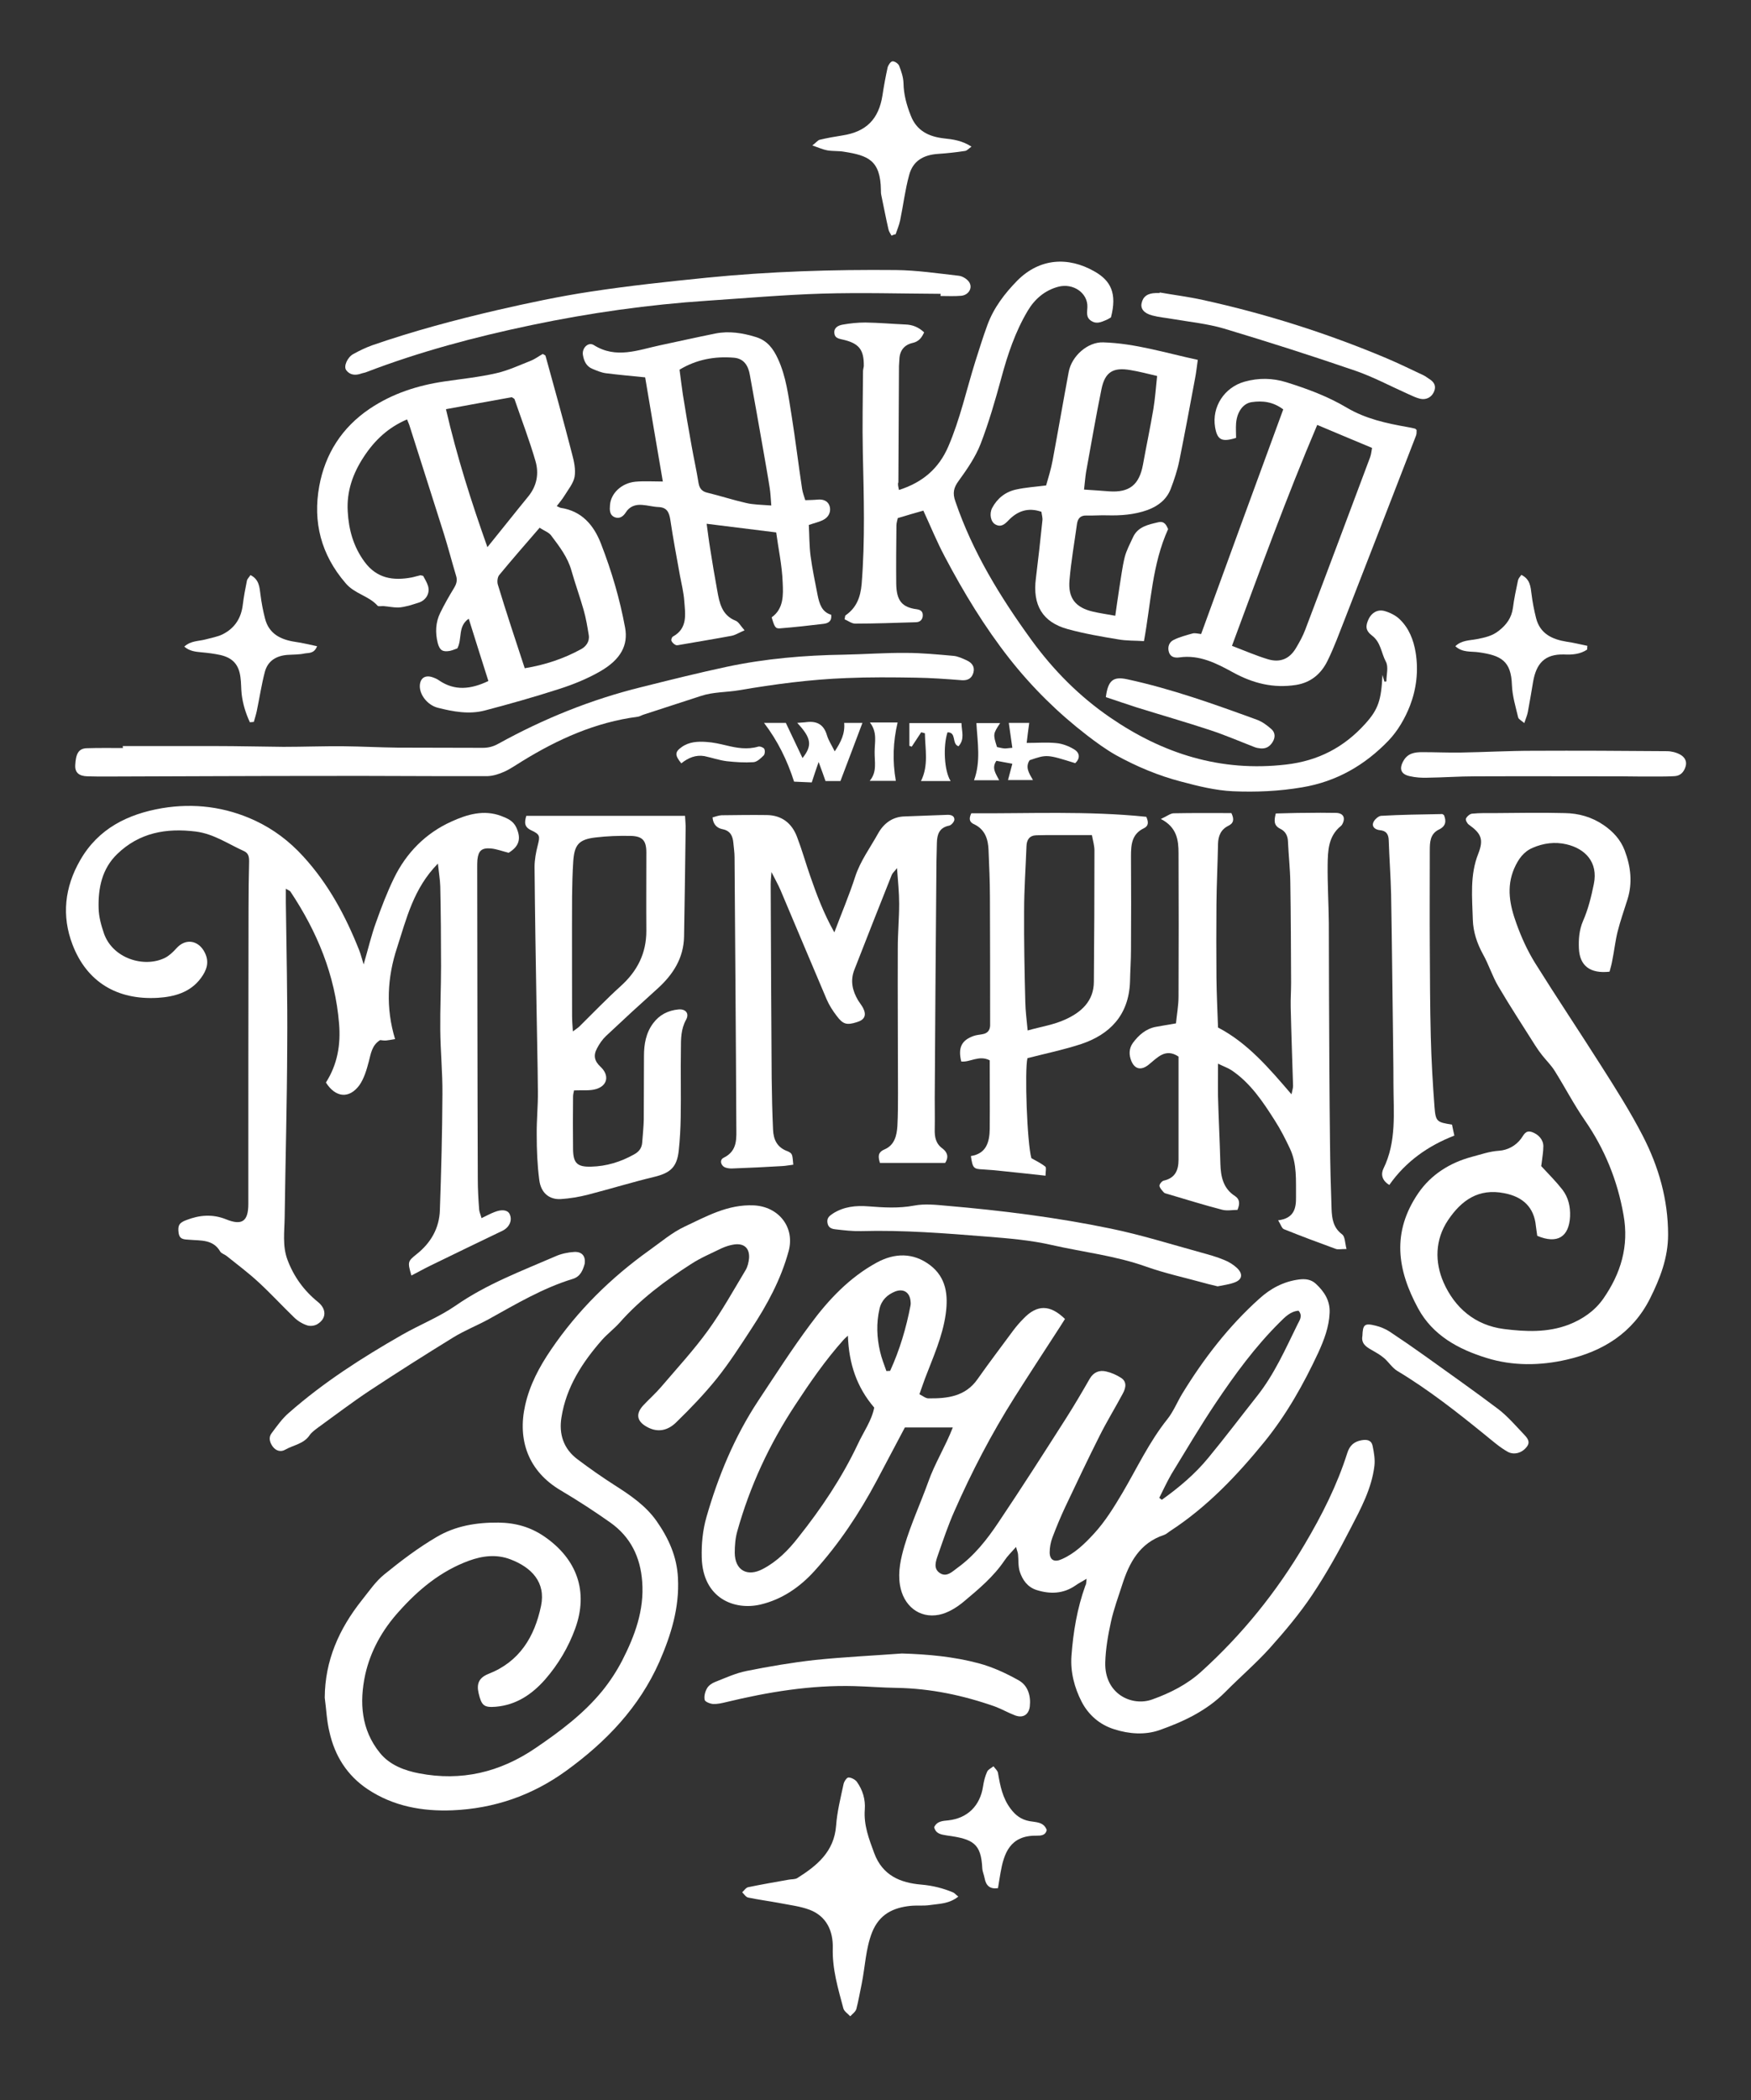 <?xml version="1.0" encoding="utf-8"?>
<!-- Generator: Adobe Illustrator 25.1.0, SVG Export Plug-In . SVG Version: 6.00 Build 0)  -->
<svg version="1.1" id="Layer_1" xmlns="http://www.w3.org/2000/svg" xmlns:xlink="http://www.w3.org/1999/xlink" x="0px" y="0px"
	 width="891.3px" height="1068.5px" viewBox="0 0 891.3 1068.5" style="enable-background:new 0 0 891.3 1068.5;"
	 xml:space="preserve">
<rect x="0" y="0" width="891.3" height="1068.5" fill="#333333" stroke="none"/>
<style type="text/css">
	.st0{fill:#FFFFFF;}
</style>
<g>
	<g>
		<path class="st0" d="M553.1,803.3c-2.5,1.5-4.1,2.3-5.5,3.3c-6.3,4.4-13,4.6-20,2.4c-4.6-1.5-7.1-5.1-8.5-9.3
			c-0.9-2.8-0.6-5.9-0.9-8.9c-0.1-1-0.6-2-1-3.7c-2.2,2.5-4.3,4.5-5.9,6.9c-5.6,8.3-13.2,14.6-20.7,20.9c-3.6,3-8.1,5.8-12.6,6.7
			c-10.2,2-18.2-4.7-19.9-15.1c-1.1-6.9,0.4-13.5,2.3-20c3.3-11.1,8.2-21.7,12.1-32.5c3.3-9.4,8.6-17.7,12.5-27.7
			c-8.7,0-16.5,0-24.4,0c-4.6,8.7-9.5,18-14.4,27.2c-8.8,16.5-19.1,32-31.6,45.8c-7.4,8.2-16.5,14.5-27.5,17.1
			c-13.3,3.1-29.3-3.1-29.9-23.8c-0.2-6.9,0.5-14.1,2.4-20.7c6-20.9,14.3-40.9,26.3-59.1c8.7-13.1,17.2-26.4,26.6-39
			c9.2-12.5,20-23.9,33.8-31.4c9-4.9,18.5-5.2,27.1,1.3c8.3,6.3,9.3,15.3,8,24.8c-1.6,11.6-6.5,22.2-10.6,33
			c-0.9,2.4-1.7,4.9-2.8,7.9c1.7,0.8,3.1,2.1,4.6,2.1c9.6,0.1,18.8-0.9,25-9.8c5.9-8.4,12.1-16.5,18.2-24.8c1.6-2.1,3.3-4.1,5.2-6
			c6.9-7.2,13.5-7.2,21.1,0.2c-0.8,1.3-1.7,2.7-2.6,4.1c-7.7,11.9-15.5,23.8-23.1,35.8c-11.7,18.5-21.8,37.9-30.6,57.9
			c-3.2,7.2-5.7,14.7-8.3,22.1c-1.1,3.2-2.7,7.2,1.1,9.5c3.4,2.1,6.3-1,8.8-2.8c8.6-6.2,15.1-14.5,20.9-23.2
			c11.7-17.4,23-35.1,34.3-52.8c4.2-6.6,8.2-13.4,12.1-20.2c1.9-3.3,4.9-4.5,8.3-3.7c2.7,0.6,5.4,1.8,7.7,3.3
			c2.6,1.7,2.8,4.5,0.7,8.2c-3.8,7.1-8.1,14.1-11.7,21.3c-6,11.9-11.7,24-17.4,36c-2.4,5.1-4.6,10.4-6.6,15.7
			c-0.9,2.4-1.4,5.1-1.4,7.7c0.1,3.9,2.5,5,6.2,3.3c6.6-2.9,11.6-7.8,16.3-12.9c5.8-6.3,10.2-13.5,14.6-20.9
			c7.4-12.6,13.6-25.9,22.8-37.4c3.1-3.9,5-8.7,7.6-13c10.9-17.8,23.6-34.3,39.2-48.3c5.7-5.2,12.4-8.8,20.3-9.8
			c3.3-0.4,6.1,0,8.5,2.2c4.3,4,7.3,8.6,7,14.8c-0.3,7.2-2.8,13.7-5.7,20.1c-7.5,16.1-16.2,31.6-27.4,45.4
			c-14,17.2-29.2,33.2-47.9,45.4c-1.1,0.7-2.1,1.7-3.3,2.1c-12.4,4.1-17.7,14.1-21.3,25.4c-2,6.2-4.3,12.4-5.7,18.8
			c-1.5,6.8-2.7,13.8-2.9,20.7c-0.4,16.1,13.6,22.5,23.9,18.8c9.2-3.3,17.7-7.6,24.9-14.1c20.9-18.9,38.5-40.7,52.8-65
			c8.7-14.7,16.4-29.9,21.6-46.3c1.2-3.8,3.4-5.8,7.3-6.5c2.8-0.5,5,0,5.6,2.9c0.7,3.4,1.3,6.9,0.9,10.2
			c-1.4,11.5-6.9,21.7-12.1,31.7c-6,11.7-12.4,23.2-19.7,34.1c-6.3,9.4-13.7,18.2-21.3,26.7c-7.1,7.9-15.3,14.9-22.8,22.5
			c-9.5,9.6-21.5,15.2-33.8,19.5c-7.1,2.4-15.1,1.9-22.6-0.5c-7.5-2.3-13.2-7.3-16.7-14c-3.7-7.2-5.8-15.2-5.2-23.4
			c0.9-12.2,2.9-24.2,7.1-35.8C552.9,806.2,552.9,805.4,553.1,803.3z M431.6,679.6c-1.4,1.3-1.9,1.7-2.3,2.2
			c-9.2,10.3-17,21.6-24.6,33.2c-13.1,19.9-23,41.2-29.4,64.1c-1,3.5-1.3,7.3-1.3,11c0.1,8.9,6.4,12.4,14.3,8.2
			c7.3-3.8,13.1-9.7,18-16c11.7-14.7,22.2-30.3,30.3-47.4c2.9-6.3,7.1-12,8.4-18.7C436.1,705.8,432.1,693.9,431.6,679.6z
			 M590.1,762.1c0.4,0.3,0.8,0.7,1.3,1c8.7-6.2,16.9-13.1,23.7-21.4c8.5-10.3,16.5-20.9,24.8-31.4c8.8-11.1,14.4-23.9,20.6-36.5
			c0.9-1.9,2.8-4.2,0.5-6.9c-4.1,0.3-6.9,3.2-9.6,5.9c-12.5,12.4-22.8,26.5-32.6,41.1c-7.9,11.8-15.1,24-22.5,36.1
			C594,754,592.1,758.1,590.1,762.1z M451.2,697.6c0.6,0,1.2-0.1,1.9-0.1c4.9-10.7,8.2-21.9,10.4-33.4c0.1-0.6,0.1-1.3,0-2
			c-0.4-4.5-3.5-6.6-7.8-5c-4,1.6-7,4.4-8,8.8c-1.7,7.3-1.4,14.7,0.3,21.9C448.8,691.3,450.1,694.4,451.2,697.6z"/>
	</g>
	<g>
		<path class="st0" d="M165.9,550.8c5.8-9.1,7.6-19.1,6.7-29.9c-2-24.8-11.2-46.9-24.8-67.3c-0.3-0.4-1-0.6-2.3-1.4
			c0,2.7,0,4.8,0,6.9c0.3,24.3,0.9,48.6,0.7,72.9c-0.1,29.1-0.9,58.3-1.3,87.4c-0.1,7.2-1.2,14.5,1.4,21.5
			c3.2,8.6,8.4,15.8,15.6,21.6c4.4,3.6,4.3,8.4-0.3,11.2c-1.4,0.9-3.8,1.2-5.4,0.6c-2.4-0.8-4.8-2.3-6.6-4.1
			c-6.1-5.9-11.9-12.2-18.1-17.9c-5.1-4.7-10.7-8.9-16.2-13.3c-1-0.8-2.6-1.2-3.2-2.2c-3.6-6.3-10-5.5-15.6-6
			c-3-0.2-5.1-0.1-5.6-3.6c-0.5-3.7,0.4-5.1,3.9-6.4c6.7-2.6,13.3-3.2,20.3-0.4c8.1,3.3,11.3,1,11.3-7.8c0-50,0-99.9,0.1-149.9
			c0-8.1,0.1-16.2,0.3-24.3c0-2.3-0.2-4.3-2.7-5.4c-8-3.6-15.2-8.7-24.4-9.9c-15.2-1.9-28.8,0.6-40,11.4c-7.8,7.5-9.8,17.4-9.5,27.7
			c0.1,4.3,1.3,8.6,2.7,12.7c4.4,12.7,20.3,17.7,31,12.5c2.2-1.1,4.2-3,5.9-4.9c4.7-5.3,11.4-4.1,14.5,2.3c2.4,4.9,0.8,9-2,12.8
			c-5.4,7.4-13.7,9.6-22,10.1c-20.6,1.2-36.1-8-43.4-27.1c-5.6-14.6-4-29.2,3.9-42.9c9.2-16.1,24.2-23.5,41.7-26.5
			c16.3-2.7,32.2-0.7,47.3,6.3c9.4,4.4,17.5,10.5,24.6,18.3c12.8,14,21.5,30.2,28.4,47.6c0.8,2,1.3,4.1,2.3,7.3
			c2.3-7.9,3.9-14.8,6.3-21.4c2.7-7.6,5.6-15.2,9.1-22.4c6.3-13,16.2-23,29.3-28.9c7.9-3.6,16.5-6.2,25.4-2.8c3.1,1.2,6,2.4,7.6,5.8
			c2.6,5.7,1.5,9.6-3.9,12.9c-3.2-0.8-6-1.9-9-2.2c-4.8-0.4-6.4,1.2-6.9,5.8c-0.1,1.3-0.1,2.6-0.1,3.9c0.1,52.8,0.1,105.6,0.3,158.4
			c0,5.3,0.3,10.5,0.7,15.7c0.1,1.2,0.7,2.4,1.2,4.3c2.5-1.2,4.5-2.3,6.6-3.1c3.7-1.5,6.7-1.1,7.7,1c1.5,3.1,0,6.7-3.6,8.5
			c-12.2,5.9-24.4,11.7-36.6,17.7c-3.3,1.6-6.5,3.4-9.8,5.1c-2-7-1.9-7.2,2.7-10.9c7.2-5.7,11.5-13.2,11.8-22.3
			c0.7-19.7,1.2-39.4,1.3-59.1c0.1-10.9-1-21.8-1.1-32.8c-0.1-10.7,0.4-21.4,0.4-32.2c0-13.6-0.1-27.2-0.4-40.7
			c-0.1-3.4-0.7-6.8-1.2-11.6c-12.5,12.7-16,28.1-20.8,42.8c-5,15.2-5.8,30.7-1,46.5c-2,0.3-3.3,0.6-4.5,0.7
			c-1.1,0.1-2.2-0.1-3.1-0.2c-4.2,2.6-4.7,6.8-5.8,11c-1.1,4.2-2.4,8.6-4.8,12C177.7,559.2,170.8,558.5,165.9,550.8z"/>
	</g>
	<g>
		<path class="st0" d="M165.3,863.8c0.1-18.9,7.3-35,18.8-49.5c3.7-4.6,7.1-9.7,11.6-13.3c8.5-6.9,17.2-13.5,26.6-19
			c9.5-5.6,20.1-7.4,31.4-7.3c8.8,0.1,16.4,2.3,23.4,7.1c16.7,11.5,22.5,28.1,15.7,46.8c-3.4,9.4-8.6,18.2-15.3,25.9
			c-6.7,7.6-14.7,13-25.1,13.9c-6.1,0.5-7.3-0.6-8.8-7c-1.1-4.8,0.3-7.8,5-9.7c15.9-6.2,23.5-18.9,26.8-34.6
			c2.5-12-4.8-19.6-15.6-23.7c-7.1-2.7-14.2-1.8-21.1,0.7c-14.4,5.3-25.7,14.7-35.7,25.9c-8.4,9.3-14.4,20-17.1,32.1
			c-3,14-2.1,28,7.5,39.8c5,6.2,12.6,9,20,10.4c21.4,4.1,41-0.5,59.1-12.8c12.5-8.5,24.6-17.5,34.2-29.3c3.8-4.7,7.2-9.9,10-15.3
			c6.4-12.5,11.3-25.6,10.2-40.1c-0.9-12.5-5.9-22.8-16.2-30.1c-8.2-5.8-16.7-11.3-25.3-16.4c-16.6-9.8-22-25.7-18.1-43.2
			c2.3-10.4,7.2-19.6,13.2-28.4c13.6-20,30.5-36.6,50.1-50.6c5.9-4.2,11.5-9,17.9-12c11.1-5.2,22-11.4,35.2-10.8
			c12.7,0.6,21.1,11.2,17.7,23.4c-3.9,14.3-10.9,27.2-19,39.5c-5.6,8.6-11.2,17.3-17.6,25.3c-6.3,7.8-13.3,15.1-20.5,22.1
			c-4.1,4.1-9.3,5.6-15,2.4c-5.1-2.8-5.9-6.6-1.8-11c3-3.2,6.3-6.1,9.1-9.4c8.1-9.5,16.6-18.7,23.9-28.8c7-9.7,12.8-20.2,19-30.5
			c1.1-1.8,1.6-4.1,1.8-6.2c0.3-5.1-2.6-7.6-7.6-6.9c-2.1,0.3-4.3,1-6.3,1.9c-5.3,2.6-10.8,4.9-15.7,8.1
			c-13.2,8.5-25.8,17.9-36.3,29.8c-2.8,3.1-6.1,5.6-8.9,8.7c-10.1,11.5-18.3,24.1-20.7,39.5c-1.4,8.5,1.1,16.1,8.3,21.4
			c6.1,4.6,12.4,9,18.8,13.1c8,5.1,15.8,10.4,21.3,18.2c6.1,8.7,10.4,18.1,10.9,29c0.8,15.1-3.5,28.9-9.4,42.5
			c-10.3,23.3-27.1,40.8-47.5,55.6c-17.4,12.6-36.7,19.2-57.9,20.1c-15.2,0.6-30-2-43.1-10.7c-10.5-7-16.8-17-19.5-29.2
			C166.3,875.6,166.1,869.6,165.3,863.8z"/>
	</g>
	<g>
		<path class="st0" d="M819.3,494.4c-9.9,1.1-15.2-3-15.6-11.8c-0.2-4.7,0.1-9.3,2.1-14c2.6-5.9,4.2-12.4,5.5-18.8
			c2.3-11.2-4.5-18-13.9-20.2c-5.9-1.4-11.8-0.6-17.3,1.8c-4.6,2-7.2,5.7-9.3,10.4c-4.2,9.7-2.2,19,1.1,28.1
			c2.5,7,5.6,13.8,9.5,20.1c11,17.6,22.6,34.9,33.7,52.4c7.4,11.6,14.8,23.3,21.1,35.5c8.1,15.7,12.9,32.4,12.9,50.3
			c0,11.8-4.1,22.3-9.2,32.5c-8.8,17.5-24,26.9-42.4,31.1c-13.5,3.1-27.5,3.3-40.9-0.9c-14.3-4.4-27.3-11.5-34.7-25.1
			c-10.7-19.7-13.6-38.8,0.1-58.8c6.5-9.4,16-15.4,27.2-18.4c4.6-1.2,9-2.8,13.9-3.1c4.2-0.3,8.4-2.4,11.2-6.2
			c1.4-1.9,2.2-4.4,5.5-3.3c3.2,1.1,5.8,3.8,5.8,7.2c0,3-0.6,6-0.9,8.9c-0.1,0.6-0.2,1.3-0.2,1.2c3.9,4.2,7.6,7.9,10.8,12
			c3,3.9,4.1,8.6,3.9,13.6c-0.5,10.5-6.5,14.2-16.7,9.9c-0.2-1.5-0.5-3.3-0.7-5c-0.9-9.5-6.6-14.9-16.1-16.7
			c-13.1-2.6-21.8,3.6-28.6,13.7c-6.7,10-6.8,21.4-2.3,31.7c5.7,12.9,16,21.8,30.7,23.7c11.1,1.4,22.2,1.9,33-2.2
			c7.2-2.8,13.3-7.1,17.6-13.2c8.9-12.8,13.2-26.7,10.3-42.7c-3.1-17.6-9.6-33.5-19.7-48.1c-5.6-8.1-10.1-16.8-15.3-25.1
			c-1.8-2.9-4.3-5.3-6.5-8.1c-1.2-1.5-2.3-3.1-3.4-4.8c-6.3-10-12.8-19.9-18.8-30.1c-3.1-5.2-4.9-11.2-7.9-16.5
			c-3-5.5-4.9-11.3-5.1-17.4c-0.3-11.3-1.6-22.7,2.8-33.7c2.8-7.2,1.5-10.2-4.8-14.7c-0.9-0.6-1.8-2.4-1.5-3.1
			c0.5-1.1,2-2.4,3.1-2.5c3.9-0.4,7.9-0.3,11.8-0.3c11.8-0.1,23.6-0.3,35.4,0c7.1,0.1,13.8,2,19.8,6.1c4.8,3.3,8.6,7.4,10.7,12.9
			c3.1,8.2,4.1,16.5,1.4,25c-1.7,5.4-3.6,10.8-5,16.3c-1.2,4.8-1.7,9.8-2.7,14.6C820.4,490.4,819.9,492.2,819.3,494.4z"/>
	</g>
	<g>
		<path class="st0" d="M457.6,249.3c12.2-3.9,20.3-11,25.1-22.1c6-13.9,9.2-28.7,13.7-43.1c2-6.2,3.9-12.5,6.2-18.7
			c3.2-8.8,8.9-16.2,15.3-22.7c11.4-11.4,25.9-12.2,39.2-4.6c8.3,4.7,11.6,11.1,8.4,23.4c-0.7,0.4-1.6,1-2.6,1.4
			c-2.4,1-4.8,2.1-7.4,0.4c-2.8-1.8-2.1-4.3-2-7c0.3-7.2-7.2-12.4-14.8-10.4c-6.8,1.8-12,6.2-15.6,12.3
			c-6.3,10.6-10.2,22.2-13.4,34.1c-3.1,11.4-6.4,22.8-10.6,33.7c-2.6,6.6-6.8,12.7-11,18.5c-2.7,3.6-3.3,6.4-1.8,10.6
			c8.8,25.8,22.8,48.6,38.7,70.5c11.2,15.4,24.4,28.7,40,39.4c26.9,18.5,56.4,27.9,89.7,24c16.4-1.9,29.5-8.8,40.3-20.8
			c6.7-7.4,8.1-12.2,8.7-24.8c0.3,1.1,0.7,2.3,1,3.4c0.3,0,0.7,0,1-0.1c0-3.4,1.2-7.4-0.3-10.1c-2.3-4.3-2.5-9.8-7-13.2
			c-3.4-2.6-3.4-4.9-1.7-8.5c1.5-3.1,4.5-5,8.1-4c2.8,0.8,5.8,2.3,7.8,4.3c4.6,4.5,6.9,10.3,8,16.8c1.5,9.4,0.4,18.5-2.9,27.1
			c-2.5,6.4-6.2,12.8-10.9,17.7c-12,12.5-26.5,20.9-44,23.8c-11.7,2-23.5,2.5-35.2,2c-8.8-0.4-17.7-2.6-26.3-4.9
			c-11.6-3-22.8-7.7-33.3-13.5c-5.1-2.9-9.9-6.4-14.6-10c-14.8-11.4-27.9-24.3-39.5-39c-12.8-16.3-23.4-33.8-33-52
			c-4-7.5-7.2-15.4-10.9-23.4c-4.3,1.2-8.3,2.4-13,3.8c-0.2,1-0.7,2.4-0.7,3.8c-0.1,9.8-0.2,19.7-0.1,29.5
			c0.1,8.7,2.9,12.1,10.5,13.1c2.1,0.3,3.2,1.3,3,3.5c-0.2,2-1.6,3.1-3.6,3.1c-10.3,0.3-20.6,0.7-30.8,0.7c-1.8,0-3.7-1.5-5.4-2.2
			c0.3-1.2,0.2-1.8,0.5-2c5.6-3.9,7.6-9.2,8.2-16c1.8-22.3,1.1-44.5,0.6-66.8c-0.3-13.8,0-27.6,0.1-41.4c0-0.9,0.3-1.7,0.4-2.6
			c0.1-8.3-2.3-11.7-11.1-13.6c-2.4-0.5-3.7-1.1-3.9-3.2c-0.3-2.8,2-3.9,4.1-4.3c3.9-0.7,7.8-1.1,11.7-1.1c6.8,0.1,13.5,0.7,20.3,1
			c3.6,0.1,6.7,1.3,9.6,4c-1.2,2.7-2.7,4.7-5.9,5.4c-4.3,1-6.6,4-6.7,8.5c0,1.1-0.2,2.2-0.2,3.3c-0.1,19.7-0.2,39.4-0.3,59.1
			C456.9,246.3,457.2,247.4,457.6,249.3z"/>
	</g>
	<g>
		<path class="st0" d="M248.6,346.5c-3.3-10.5-6.7-21-10-31.7c-5.7,3.9-3.2,10.2-5.8,15.1c-1.1,0.4-2.5,1-3.9,1.3
			c-3.6,0.6-5.1-0.3-6.1-4.1c-1.3-5.2-1.1-10.4,1.3-15.3c2.1-4.3,4.5-8.5,7-12.6c1.2-2,1.8-3.8,1.1-6.1c-2.2-7.3-4.1-14.7-6.4-22
			c-5.8-18.4-11.7-36.7-17.5-55c-0.3-0.8-0.6-1.5-1.1-2.7c-9.6,4.1-16.5,10.6-22,19c-5.6,8.5-8.8,17.6-8.2,27.8
			c0.5,9.3,2.9,18,8.6,25.7c6.2,8.4,14.5,9.7,24,7.9c1.5-0.3,2.9-0.8,4.4-1.1c0.2,0,0.4,0.1,1.4,0.3c0.7,1.4,1.9,3.2,2.5,5.2
			c1.1,3.8-1.2,7.4-5,8.5c-1.7,0.5-3.3,1.1-4.9,1.5c-1.8,0.4-3.6,0.9-5.5,0.9c-2.4,0-4.7-0.5-7.1-0.7c-1.1-0.1-2.7,0.3-3.2-0.2
			c-4.5-5.1-11.7-6-16.3-11.5c-12.5-14.5-16.7-31.1-13.4-49.3c3-16.4,11.5-29.9,25.8-39.5c11.5-7.7,24.3-11.8,37.8-13.8
			c8.8-1.3,17.8-2.2,26.5-4.2c6.1-1.4,11.9-4.1,17.7-6.4c2.2-0.9,4.1-2.4,6-3.4c0.8,0.5,1.4,0.7,1.4,1c4.6,16.6,9.2,33.2,13.5,49.9
			c1,3.7,1.9,7.9,1.3,11.5c-0.6,3.4-3.2,6.5-5.1,9.6c-1.1,1.8-2.5,3.5-4,5.4c0.9,0.4,1.5,0.8,2,0.9c10.8,1.6,16.9,8.9,20.5,18.2
			c5.4,13.9,9.6,28.1,12.3,42.8c1.6,8.8-2.1,16.1-12.7,22.2c-6.6,3.8-13.8,6.7-21,9c-12.4,4-25.1,7.6-37.7,10.9
			c-8,2.1-16.1,0.6-24-1.4c-5.3-1.4-9.3-6.7-9.1-11.3c0.2-3.7,2.6-5.4,6.2-4.3c1.2,0.4,2.5,0.9,3.6,1.7
			C231.4,351.6,239.6,350.8,248.6,346.5z M227,208.2c5.6,24.2,12.8,46.8,21.1,70.2c7.4-9.1,14-17.5,20.8-25.8
			c4.4-5.4,5.5-11.6,3.7-17.9c-3.1-10.7-7.1-21.1-10.7-31.6c-0.1-0.3-0.7-0.5-1.4-1C249.7,204,238.6,206.1,227,208.2z M267.1,340
			c10.5-1.7,19.9-4.9,28.7-9.7c2.4-1.3,4.4-3.8,3.9-7.1c-0.7-4.3-1.4-8.6-2.6-12.8c-1.9-6.7-4.3-13.3-6.2-20
			c-1.9-6.9-6.2-12.4-10.4-18c-1.2-1.6-3.5-2.3-5.8-3.9c-7.1,8.2-14,16.1-20.6,24.1c-0.9,1.1-1.1,3.4-0.7,4.8
			C257.7,311.6,262.4,325.7,267.1,340z"/>
	</g>
	<g>
		<path class="st0" d="M403.8,592.6c-1.8,0.2-3.7,0.6-5.6,0.7c-8.3,0.5-16.6,0.9-24.9,1.2c-1.3,0.1-2.7,0-3.9-0.4
			c-2.5-0.8-3.3-3.9-1.1-5c7.4-3.6,6.5-10.1,6.5-16.4c-0.2-45.5-0.6-91.1-0.9-136.6c0-2.4-0.4-4.8-0.6-7.2c-0.3-3.5-1.5-6.2-5.5-7
			c-2.6-0.5-4.8-2.2-5.1-6c1.5-0.4,3-1,4.6-1.1c7.7-0.1,15.3-0.2,23-0.1c7.7,0.1,12.8,4.2,15.4,11.1c2.5,6.5,4.4,13.3,6.7,19.9
			c3.3,9.5,6.8,18.9,12.3,28.7c3.8-10.1,7.6-19,10.6-28.3c2.6-8,7.6-14.7,11.6-21.9c2.8-5.1,7.3-8.7,13.7-8.8
			c7.1-0.2,14.3-0.6,21.4-0.8c1.8-0.1,3.9,0.3,3.8,2.5c-0.1,1.1-1.6,2.8-2.7,3c-5,1-6.1,4.5-6.2,8.7c-0.2,6.3-0.3,12.7-0.3,19
			c-0.3,37-0.6,74-0.8,111c0,5.3,0.1,10.5,0,15.8c-0.1,3.9,0.5,7.3,4,9.8c2.2,1.7,3.4,4.1,1.3,7.3c-10.8,0-21.8,0-33.2,0
			c-0.8-2.9-1.4-5.3,2.4-6.9c5.1-2.2,6.2-7.1,6.5-12c0.3-5.5,0.3-10.9,0.3-16.4c0-24.8-0.2-49.5-0.1-74.3c0-7.4,0.7-14.9,0.7-22.3
			c0-5.6-0.6-11.3-1.1-18.1c-1.3,1.7-2.3,2.5-2.7,3.5c-6.4,16-12.7,32.1-19,48.2c-2.2,5.6-1,10.7,1.9,15.6c0.8,1.3,1.8,2.5,2.5,3.8
			c1.9,3.7,0.9,6.1-3.2,7.3c-5.1,1.6-7,1.1-10.2-3.2c-2-2.6-3.8-5.4-5.1-8.4c-7.9-18.5-15.6-37-23.5-55.6c-1.2-2.8-2.7-5.4-4.6-9.2
			c-0.2,2.8-0.4,4.5-0.4,6.3c0.1,32.8,0.3,65.7,0.5,98.5c0.1,8.7,0.3,17.5,0.7,26.2c0.2,5.2,2.1,9.2,7.5,11.1
			C403.5,587,403.3,587.4,403.8,592.6z"/>
	</g>
	<g>
		<path class="st0" d="M685.4,635.5c-3,0-4.4,0.4-5.6-0.1c-8.8-3.2-17.6-6.5-26.3-10c-1.1-0.5-1.6-2.5-2.9-4.5c8.2-1,9.2-6.2,9.1-12
			c-0.1-8.3,0.6-16.7-3.1-24.5c-2.3-4.9-4.8-9.8-7.7-14.3c-6.1-9.6-12.4-19.1-22.1-25.6c-1.7-1.1-3.7-1.8-6.8-3.3
			c0,6.5-0.1,11.6,0,16.8c0.3,11.4,0.9,22.7,1.2,34.1c0.2,6.6,1.4,12.6,7.5,16.5c2.4,1.6,2.5,3.9,1.2,7c-2.5,0-5.4,0.6-7.9-0.1
			c-9.3-2.4-18.5-5.3-27.7-8c-0.6-0.2-1.4-0.3-1.8-0.7c-0.9-1-2.1-2.2-2.3-3.4c-0.1-0.8,1.2-2.5,2.2-2.7c5.8-1.3,7.5-5.3,7.5-10.6
			c0-17.5,0-35,0-52.5c-6.7-4.5-10.8,0.6-15.3,4.2c-3.7,2.9-6.9,2.3-8.7-1.9c-1.3-3.2-1.3-6.4,0.8-9.3c2.9-3.9,6.5-7.1,11.5-8.1
			c3.2-0.6,6.4-1.1,10.4-1.8c0.4-4.3,1.3-9,1.3-13.7c0.1-24.3,0.1-48.6,0-72.9c0-6.6-0.8-13.2-9-17.4c3.3-1.5,4.9-2.9,6.6-2.9
			c9.8-0.2,19.6-0.1,29.3-0.1c1.6,3.3,1.1,5.2-1.6,6.5c-3.8,1.9-5.1,5.2-5.2,9.2c-0.2,10.3-0.7,20.5-0.8,30.8
			c-0.1,12.4-0.1,24.9,0,37.3c0.1,8.3,0.5,16.6,0.8,25.3c15.1,7.9,25.9,20.6,37.4,34c0.4-2,0.8-3.2,0.8-4.3
			c-0.4-13.3-0.9-26.7-1.2-40c-0.1-4.1,0.2-8.3,0.2-12.5c-0.1-17-0.1-34.1-0.4-51.1c-0.1-6.9-0.9-13.9-1.2-20.8
			c-0.1-3-1.4-5.2-3.9-6.4c-3.4-1.7-3.2-4.2-2.3-7.8c4.9-0.1,9.9-0.3,14.9-0.3c5.3-0.1,10.5-0.1,15.8,0c3.7,0.1,4.9,2.5,3.2,5.7
			c-0.2,0.4-0.5,0.8-0.8,1c-6.4,5.2-6.6,12.6-6.7,19.8c-0.1,9.8,0.5,19.7,0.6,29.5c0.1,12.5,0,24.9,0.1,37.4
			c0.1,24.7,0.2,49.5,0.5,74.2c0.1,11.3,0.4,22.7,0.8,34c0.2,4.8,0.8,9.4,5.3,12.8C684.7,629.1,684.6,632.4,685.4,635.5z"/>
	</g>
	<g>
		<path class="st0" d="M267.9,415.1c27.1,0,53.7,0,80.8,0c0.1,2.6,0.4,4.7,0.3,6.9c-0.2,18.2-0.5,36.3-0.8,54.5
			c-0.2,11-5.6,19.4-13.6,26.6c-8.8,7.9-17.5,15.9-26.1,24c-1.9,1.8-3.4,4-4.6,6.3c-2,3.7-1.3,6.5,1.8,9.4c4.5,4.2,3.7,9.5-2.2,11.3
			c-3.3,1-7.1,0.5-11.3,0.7c-0.1,0.7-0.5,1.9-0.5,3.1c-0.1,9-0.1,18,0,26.9c0.1,7,2.1,9,9.2,8.8c7.8-0.2,15-2.4,21.8-6.2
			c2.6-1.4,4-3.3,4.2-6.1c0.3-3.9,0.7-7.8,0.8-11.8c0.1-10.7,0-21.5,0.1-32.2c0-6,1-11.8,4.7-16.7c3.2-4.3,7.6-6.5,12.9-7
			c3.7-0.3,5.6,2.1,3.8,5.3c-2.6,4.7-2.6,9.7-2.6,14.7c-0.2,11.6,0.1,23.2-0.1,34.8c-0.1,5.7-0.4,11.4-1,17
			c-0.9,8.4-4.2,11.4-12.5,13.4c-11.2,2.7-22.3,6.1-33.5,9c-4.6,1.2-9.4,2-14.1,2.3c-5.9,0.3-10.1-3.2-10.9-9.8
			c-1-7.6-1.3-15.3-1.3-22.9c-0.1-7.4,0.7-14.8,0.6-22.1c-0.1-14.4-0.5-28.9-0.7-43.3c-0.4-23.6-0.8-47.3-1-70.9
			c0-3.6,0.7-7.4,1.6-10.9c1.2-4.7,1.3-5.6-3.2-7.7C266.8,420.8,266.9,418.5,267.9,415.1z M291.6,524.8c2-1.5,2.7-1.9,3.3-2.5
			c7-6.9,13.8-14,21.1-20.6c8.4-7.6,13-16.6,13-28c-0.1-13.3,0-26.7,0-40c0-6.1-2-8.3-8.2-8.4c-5.9-0.1-11.8,0.1-17.6,0.8
			c-8.5,1-10.8,3.6-11.4,12.1c-0.4,5.9-0.5,11.8-0.6,17.7c-0.1,20.3,0,40.7,0,61C291.2,519.2,291.4,521.3,291.6,524.8z"/>
	</g>
	<g>
		<path class="st0" d="M328.4,192c-7.1-0.7-13.6-1.3-20-2.1c-2.3-0.3-4.6-1.3-6.8-2.2c-3.2-1.3-4.4-4.1-4.9-7.2
			c-0.5-3.5,2.8-6.7,5.6-4.9c11.3,7.1,22.4,2.5,33.6,0.1c9.4-2,18.8-4.1,28.2-6c7-1.4,13.9-0.3,20.7,1.8c5.8,1.8,8.8,5.9,11.2,11.1
			c4.2,9.1,5.3,18.9,6.9,28.6c2,12.5,3.5,25.1,5.4,37.6c0.3,1.9,1,3.7,1.6,5.7c2.4-0.1,4.4-0.1,6.3-0.3c3-0.3,5.5,0.8,6.2,3.7
			c0.6,2.7-0.7,5.3-3.3,6.6c-2.1,1.1-4.5,1.6-7.4,2.6c0.3,5.1,0.2,10.5,0.9,15.8c0.9,6.7,2.3,13.3,3.6,20c0.9,4.3,2.1,8.5,6.9,9.9
			c0.4,3.3-1.5,4.3-3.8,4.6c-7.4,0.9-14.7,1.7-22.1,2.3c-2.5,0.2-2.9-0.5-4.4-5.6c6.2-4.4,5.9-11.5,5.6-17.7
			c-0.3-8.7-2.2-17.2-3.3-25.5c-11.9-1.5-23.3-2.9-35.4-4.4c0.6,4.3,1.1,8.5,1.8,12.7c1.1,7.1,2.3,14.2,3.6,21.3
			c1.1,6.2,2.3,12.5,9.3,15.3c1.6,0.6,2.6,2.7,4.6,4.9c-2.8,1.2-4.6,2.4-6.6,2.8c-8.6,1.6-17.2,3-25.8,4.5c-0.9,0.1-1.9,0.5-2.6,0.2
			c-0.9-0.4-1.8-1.2-2.2-2.1c-0.3-0.6,0.2-1.9,0.7-2.2c7.7-4.2,6.3-11.5,5.8-18.2c-0.3-4.3-1.4-8.6-2.2-12.9
			c-1.7-9.5-3.5-18.9-4.9-28.4c-0.6-3.7-1.7-6.2-5.9-6.4c-2.8-0.1-5.6-0.9-8.4-1.1c-3.5-0.3-6.5,0.8-8.4,3.9c-1.3,2-3.2,3.3-5.5,2.4
			c-2.8-1.1-2.7-3.8-2.5-6.2c0.4-5.9,5.8-11.2,12.9-11.9c4.4-0.4,9-0.1,14-0.1C334.3,226.9,331.3,209.3,328.4,192z M392.6,257.2
			c-0.3-3.9-0.4-6.4-0.8-8.9c-1-6.5-2.2-12.9-3.3-19.4c-2.2-12.7-4.5-25.4-6.8-38.1c-0.8-4.7-3-8.4-8.2-8.8
			c-9.7-0.8-19,0.9-27.6,6.1c0.6,4.5,1.1,8.6,1.7,12.7c1.4,8.8,2.9,17.6,4.5,26.4c1.1,6.2,2.5,12.4,3.5,18.7
			c0.5,2.7,1.8,4.2,4.5,4.8c6.6,1.6,13,3.7,19.6,5.2C383.4,256.8,387.4,256.8,392.6,257.2z"/>
	</g>
	<g>
		<path class="st0" d="M494.4,413.8c29.4,0.2,59.2-1.3,89.1,1.8c1.1,2.5,1.3,4.6-1.2,5.8c-6.3,3-6.6,8.5-6.6,14.4
			c0.1,15.8,0.1,31.5,0,47.3c0,5.5-0.4,10.9-0.5,16.4c-0.6,17.2-10.5,26.9-24.8,31.7c-8.8,2.9-18,4.8-27.4,7.2
			c-1.5,6.1-0.2,43.1,2,50.9c2.5,1.4,5,2.6,7.1,4.3c0.6,0.5,0.1,2.5,0.1,4.6c-7.4-0.8-14.4-1.6-21.5-2.3c-3.5-0.4-6.9-0.7-10.4-0.9
			c-4.7-0.2-5.2-0.6-6.1-6.8c7.8-1.2,9.5-7,9.6-13.8c0.1-11.7,0-23.4,0-34.9c-5.5-2.8-10,1.1-14.5,0.6c-1.7-7,0.1-10.8,6.3-13
			c1.4-0.5,3-0.6,4.5-0.9c2.5-0.4,3.8-1.9,3.9-4.4c0-0.9,0-1.8,0-2.6c0-21,0-42-0.1-63c0-7.9-0.4-15.7-0.7-23.6
			c-0.2-5.5-1.7-10.4-7.1-13.1C493.7,418.5,492.9,417,494.4,413.8z M523.1,524.3c6.8-1.9,13.4-2.9,19.2-5.6
			c8-3.6,14.5-9.3,14.5-19.2c0.2-22.3,0.3-44.5,0.3-66.8c0-2.3-0.7-4.7-1.3-7.8c-6.6,0-12.9,0-19.2,0c-3,0-6.1,0-9.1,0.1
			c-3.5,0.1-4.9,2.3-5,5.6c-0.4,10.9-1.2,21.8-1.2,32.7c-0.1,15.5,0.2,31,0.6,46.5C522,514.4,522.6,519,523.1,524.3z"/>
	</g>
	<g>
		<path class="st0" d="M653.2,208.3c-5.2-3.9-10.5-4.5-16-3.7c-4.4,0.6-7.5,4.9-8,10.7c-0.2,2.6,0,5.1,0,7.5
			c-7.4,2.3-9.6,1-10.7-5.5c-1.7-10.3,4.7-20.2,15-23.1c7.1-2,14.3-1.9,21.3,0.3c10.6,3.3,21.1,7.2,30.7,12.9c9.6,5.7,20.2,8,31,9.9
			c1.3,0.2,2.5,0.5,3.8,0.8c0.2,0,0.3,0.3,0.8,0.7c-0.1,0.7,0.1,1.8-0.3,2.8c-12.1,31.2-24.1,62.3-36.3,93.5
			c-2.8,7.1-5.4,14.3-8.8,21.2c-3.2,6.5-8.4,11-16,12.2c-11.5,1.8-21.9-0.8-32.1-6.4c-8.4-4.6-17.1-9.1-27.3-7.6
			c-2.2,0.3-4.5-0.1-5.3-2.7c-0.8-2.6,0.1-5.1,2.4-6.2c3-1.5,6.4-2.4,9.7-3.3c1.2-0.3,2.5,0.1,4.3,0.3
			C625.3,284.4,639.2,246.4,653.2,208.3z M627.1,328.6c6.5,2.5,12.3,5,18.2,6.8c6.3,1.9,11.1-0.1,14.4-5.7c1.8-3,3.5-6.1,4.7-9.3
			c11.1-29.2,22-58.4,33-87.7c0.6-1.6,0.7-3.3,1-4.8c-9.5-4-18.5-7.7-27.9-11.7C654.8,253.1,641.2,290.6,627.1,328.6z"/>
	</g>
	<g>
		<path class="st0" d="M62.5,379.6c15.7,0,31.4,0,47.1,0c11.6,0,23.1,0.3,34.7,0.4c10.2,0,20.4-0.4,30.6-0.3
			c9.2,0.1,18.4,0.6,27.5,0.7c14.4,0.1,28.9,0,43.3,0.1c2.9,0,5.3-0.6,8-2.1c23-12.7,47.2-22.5,72.8-28.8
			c14.4-3.6,28.8-7.2,43.3-10.3c19.7-4.2,39.7-5.9,59.8-6.2c10.5-0.2,21-1,31.5-0.9c8.1,0,16.2,0.8,24.2,1.5
			c2.3,0.2,4.6,1.3,6.8,2.3c2.6,1.2,4.2,3.2,3.4,6.2c-0.8,2.9-2.8,4.1-5.9,3.9c-7.8-0.6-15.7-1.2-23.5-1.3
			c-11.8-0.2-23.6-0.3-35.3,0.2c-18.3,0.7-36.5,3.1-54.6,6.2c-6.4,1.1-13.1,0.8-19.4,2.9c-9.7,3.2-19.5,6.3-29.2,9.5
			c-1,0.3-2,1-3.1,1.1c-21.4,2.8-40.5,11.4-58.7,22.6c-3,1.8-5.9,3.9-9,5.3c-2.7,1.2-5.7,2.2-8.6,2.3c-28,0.1-56-0.2-84-0.1
			c-36.6,0-73.1,0.2-109.7,0.3c-3.3,0-6.6,0-9.9-0.1c-4.4-0.1-6.5-1.9-6.3-5.7c0.3-5.5,1.5-8.5,5.9-8.6c6.1-0.2,12.3-0.1,18.4-0.1
			C62.5,380.2,62.5,379.9,62.5,379.6z"/>
	</g>
	<g>
		<path class="st0" d="M567.7,313.3c0.7-4.8,1.3-9.3,2-13.7c0.9-5.4,1.5-10.8,2.8-16.1c0.9-3.5,2.7-6.8,4.2-10.1
			c2.5-5.5,7.9-6.5,13-7.7c3.1-0.7,4.1,1.7,4.9,3.5c-8.2,18.1-8.7,37.5-12.3,57c-4.4-0.3-8.9-0.1-13.2-0.9
			c-8.6-1.4-17.2-2.9-25.6-5.2c-12.8-3.5-18-12.2-16.2-25.9c1.2-9.8,2.3-19.5,3.3-29.3c0.2-1.4-0.3-2.9-0.5-4.5
			c-6.9-2.4-12.3-0.3-16.8,4.4c-2,2.1-3.9,3.6-6.7,2c-2.3-1.3-3.1-5.3-1.6-8.3c2.6-4.9,6.7-8.2,12.1-9.4c4.9-1.1,9.9-1.4,15.4-2.1
			c1.1-3.9,2.5-8.3,3.3-12.7c2.8-15,5.4-30.1,8.2-45.1c1.5-8,9.6-15.3,17.6-15c16.3,0.5,31.8,5.4,48.1,8.9c-0.5,3.5-0.8,6.5-1.4,9.5
			c-2.6,14-5.2,27.9-8,41.8c-1,4.9-2.6,9.7-4.4,14.4c-2.1,5.4-6.4,8.7-11.8,10.7c-6.7,2.4-13.6,2.9-20.7,2.7
			c-3.5-0.1-7,0.2-10.4,0.1c-3-0.1-4.4,1.5-4.8,4.3c-1.3,9.5-3,19-3.8,28.6c-0.8,9.1,3,13.9,11.9,16
			C559.7,312,563.3,312.5,567.7,313.3z M551.8,249.1c4.9,0.3,8.8,0.6,12.8,0.9c10.3,0.7,15.3-3.3,17.2-13.6
			c1.7-9.4,3.7-18.8,5.3-28.3c0.9-5.5,1.3-11.1,1.9-16.8c-5.1-1.2-9.3-2.3-13.6-3c-8.7-1.5-12.9,0.9-14.7,9.6
			c-2.9,14.1-5.3,28.3-7.9,42.5C552.4,243,552.2,245.8,551.8,249.1z"/>
	</g>
	<g>
		<path class="st0" d="M735,414.7c1.3,3.1,1,5.7-2.6,7.4c-4.5,2.2-4.6,6.5-4.6,10.7c0,16.2-0.1,32.4,0,48.6
			c0.1,15.3,0.1,30.6,0.5,45.9c0.3,12,1,24,1.9,36c0.6,7.4,1.2,7.7,8.9,8.9c0.3,1.6,0.7,3.2,1.2,5.6c-13.2,5.1-24.7,13.1-33.1,25.1
			c-3.9-2.3-4.3-5.6-3-8.3c6.8-13.8,5.1-28.6,5.1-43.1c0-10.3-0.2-20.6-0.3-30.8c-0.3-21.9-0.5-43.8-0.9-65.6
			c-0.2-9.2-0.9-18.3-1.2-27.5c-0.1-3.1-1.2-4.9-4.5-5.2c-2.1-0.2-4.2-1.5-3.4-3.8c0.5-1.5,2.6-3.4,4-3.5
			c10.2-0.6,20.5-0.7,30.8-0.9C734.1,414,734.4,414.4,735,414.7z"/>
	</g>
	<g>
		<path class="st0" d="M478.8,149.5c-20.1-0.1-40.3-0.7-60.4-0.1c-19.4,0.6-38.8,2.3-58.3,3.6c-30.1,2-59.9,6.2-89.5,12.4
			c-28.7,6-56.9,13.5-84.3,24c-0.8,0.3-1.7,0.4-2.5,0.7c-2.9,1-5.7,0.8-7.6-1.8c-1.4-2,0.7-6.6,3.7-8.2c3.1-1.7,6.2-3.2,9.5-4.4
			c20.8-7.2,42.1-12.9,63.6-17.9c15.7-3.6,31.6-7,47.5-9.4c19.6-3,39.4-5.1,59.2-7.1c32-3.2,64.2-4.2,96.3-3.9
			c10.7,0.1,21.3,1.7,32,2.9c1.9,0.2,4.2,1.6,5.3,3.2c2,3-0.3,6.7-4.1,7c-3.5,0.3-7,0.1-10.5,0.1
			C478.8,150.2,478.8,149.9,478.8,149.5z"/>
	</g>
	<g>
		<path class="st0" d="M487.8,965c-4.8,3.8-9.8,3.6-14.4,4.3c-3.2,0.5-6.6,0.1-9.8,0.4c-9,0.9-16,4.3-19.7,13.5
			c-3.3,8.5-3.5,17.5-5.3,26.3c-0.9,4.2-1.6,8.5-2.7,12.7c-0.4,1.4-2,2.5-3.1,3.7c-1.2-1.3-3.1-2.5-3.5-4c-2.7-10.1-5.7-20-5.4-30.8
			c0.2-8.5-3.1-16.1-11.8-19.4c-4.8-1.8-10.1-2.4-15.2-3.4c-5.3-1-10.7-1.7-16-2.8c-1.2-0.2-2.1-1.7-3.1-2.7c1-0.9,1.9-2.4,3.1-2.6
			c6.8-1.4,13.7-2.6,20.5-3.8c1.5-0.3,3.2-0.1,4.4-0.8c10-6.3,18.8-13.4,19.8-26.7c0.5-7.1,2.3-14.1,3.8-21.2
			c0.3-1.3,1.6-3.3,2.5-3.3c1.4,0,3.3,1,4.2,2.1c3,4.2,4.5,9,4.1,14.2c-0.6,7.9,2.1,14.9,4.8,22.2c4.2,11.3,13.2,15.1,24,16
			c5.7,0.5,11,1.8,16.2,4C485.9,963.2,486.4,963.9,487.8,965z"/>
	</g>
	<g>
		<path class="st0" d="M619.8,654.5c-2.2-0.6-4.4-1-6.4-1.6c-10.1-2.8-20.4-5-30.2-8.5c-15.5-5.5-31.8-7.3-47.7-10.9
			c-10.8-2.5-22-3.4-33.1-4.3c-21.3-1.7-42.6-3.4-64.1-2.8c-4.3,0.1-8.6-0.4-12.9-0.9c-1.9-0.2-3.8-0.7-4.2-3.3
			c-0.4-2.4,0.9-3.5,2.7-4.7c5.6-3.6,11.8-4.2,18.1-3.7c7.8,0.6,15.5,1.1,23.4-0.4c5.3-1,10.9-0.4,16.4,0.1c28,2.4,56,5.9,83.5,11.6
			c15.6,3.2,30.8,8,46.1,12.2c4,1.1,8,2.2,11.8,3.8c2.3,0.9,4.7,2.4,6.5,4.1c3.2,3.1,2.6,6-1.5,7.4
			C625.5,653.6,622.6,653.9,619.8,654.5z"/>
	</g>
	<g>
		<path class="st0" d="M297.6,643.1c-0.9,3.1-2.1,6.4-6,7.6c-15.4,4.7-29.1,12.9-43,20.6c-5.9,3.2-12.2,5.7-17.9,9.2
			c-14.3,8.8-28.5,17.8-42.6,27.1c-8.9,5.9-17.4,12.4-26,18.6c-1.6,1.2-3.3,2.4-4.4,3.9c-3,4.6-8.3,5.1-12.5,7.5
			c-2.2,1.3-4.7,0.7-6.4-1.6c-1.5-2.1-2.2-4.6-0.6-6.7c2.7-3.6,5.4-7.5,8.8-10.4c17.6-15.5,37.3-28.1,57.6-39.7
			c9.1-5.2,19-9.1,27.5-15c15.7-10.9,33.4-17.5,50.7-25c2.9-1.3,6.3-2,9.5-2.2C296.3,636.8,298.2,639.2,297.6,643.1z"/>
	</g>
	<g>
		<path class="st0" d="M459.1,841.3c13.2,0.4,26.4,1.6,39.1,5c7.1,1.9,14,5.1,20.4,8.7c4.6,2.6,6.2,7.8,5.6,13.2
			c-0.5,4.3-3.5,6.1-7.5,4.6c-3.5-1.3-6.7-3.2-10.2-4.5c-16.2-5.7-32.8-9.2-50-9.5c-7.2-0.1-14.4-0.7-21.6-0.9
			c-22.2-0.6-44,3-65.5,8.2c-2.1,0.5-4.3,1-6.4,0.9c-1.5-0.1-4.1-1.1-4.3-2.1c-0.4-1.8,0.2-4.2,1.2-5.9c0.8-1.4,2.5-2.6,4.1-3.2
			c5.3-2.1,10.5-4.5,16-5.6c11.5-2.3,23.2-4.3,34.9-5.6C429.4,843.1,444.3,842.4,459.1,841.3z"/>
	</g>
	<g>
		<path class="st0" d="M825,395c-24.7,0-49.4-0.1-74.1,0c-8.1,0-16.2,0.6-24.3,0.7c-3,0.1-6.1-0.1-9.1-0.8c-4.5-1-5.4-3.8-3.1-7.8
			c2.2-3.9,5.8-4.4,9.6-4.4c6.5,0,13,0.3,19.5,0.2c12.2-0.2,24.5-0.9,36.7-0.9c22.7-0.1,45.5,0,68.2,0.2c2.3,0,4.8,0.6,6.8,1.7
			c2.1,1.1,3.7,3.3,2.8,6.1c-0.8,2.7-2.5,4.7-5.5,4.9c-3.3,0.2-6.6,0.2-9.8,0.2C836.8,395.1,830.9,395.1,825,395
			C825,395,825,395,825,395z"/>
	</g>
	<g>
		<path class="st0" d="M590.3,148.8c7.3,1.3,14.7,2.2,21.9,3.8c32,7,63.2,16.9,93.4,29.6c6.4,2.7,12.7,5.8,19.1,8.8
			c1,0.5,1.8,1.2,2.8,1.8c2.6,1.6,3.7,3.7,2.4,6.6c-1.2,2.7-3.9,4.2-7,3.5c-2.1-0.5-4.1-1.5-6.1-2.4c-9-4-17.7-8.7-27-11.9
			c-22.1-7.6-44.4-14.7-66.7-21.4c-8.5-2.5-17.5-3.4-26.3-4.9c-3.4-0.6-7-0.9-10.3-1.8c-4.2-1.1-6-3.4-5.4-6.2
			c0.7-3.4,3-5.1,7.2-5.2c0.7,0,1.3,0,2,0C590.3,149,590.3,148.9,590.3,148.8z"/>
	</g>
	<g>
		<path class="st0" d="M453.8,119.9c-0.6-1.1-1.4-2.2-1.6-3.4c-1.3-5.7-2.4-11.5-3.6-17.2c-0.2-0.9-0.2-1.7-0.2-2.6
			c-0.2-15.2-6.6-17.6-18.8-19.5c-2.8-0.5-5.7-0.2-8.5-0.7c-2.2-0.4-4.4-1.4-7.6-2.5c2-1.5,2.8-2.7,3.8-2.9
			c3.8-0.9,7.7-1.6,11.6-2.2c12.1-1.9,18.4-8.3,20.3-20.4c0.7-4.7,1.6-9.5,2.6-14.1c0.3-1.2,1.5-3.1,2.5-3.2c1.1-0.1,3,1.2,3.4,2.3
			c1.1,2.8,2.1,5.8,2.2,8.8c0.1,5.8,1.6,11.2,3.7,16.5c3,7.8,9.2,10.7,16.8,11.6c4.7,0.5,9.3,1.1,14.1,4.2c-1.4,1-2.3,2.1-3.3,2.2
			c-4.5,0.7-9.1,1.2-13.7,1.5c-7.5,0.5-12.8,3.6-14.7,10.7c-2.1,7.6-3,15.4-4.6,23.1c-0.5,2.4-1.5,4.7-2.3,7.1
			C455.1,119.3,454.5,119.6,453.8,119.9z"/>
	</g>
	<g>
		<path class="st0" d="M693.5,679.7c0.2-5.8,1.1-6.6,6.7-5.2c2.5,0.6,4.9,1.6,7.1,3c6.2,4.1,12.3,8.3,18.3,12.6
			c12.4,8.9,24.9,17.7,37.1,26.9c4.8,3.7,8.8,8.4,13,12.8c1.6,1.7,3.5,3.7,1.5,6.3c-2.5,3.3-6.6,4.3-9.7,2.6
			c-4.1-2.3-7.6-5.4-11.3-8.4c-14.4-11.7-29-23.2-45-32.8c-2.6-1.6-4.4-4.6-6.8-6.6c-2-1.7-4.3-2.9-6.5-4.2
			C695.2,685.2,692.8,683.4,693.5,679.7z"/>
	</g>
	<g>
		<path class="st0" d="M127.2,367.5c-2.1-4.5-3.6-9.3-4.2-14.4c-0.3-2.8-0.2-5.7-0.6-8.5c-0.8-6.3-3.8-9.8-10.1-11.3
			c-3.2-0.7-6.4-1.1-9.7-1.4c-3-0.3-6-0.5-8.8-2.9c3.4-3.1,7.4-2.7,11-3.7c2.9-0.8,6-1.3,8.6-2.6c6.1-3.1,9.4-8.2,10.2-15.1
			c0.5-4.1,1.3-8.2,2.1-12.2c0.2-0.9,1.1-1.7,1.8-2.8c4.4,2.2,4.6,6.1,5.1,10c0.5,4.1,1.3,8.2,2.3,12.1c2,7.9,8.1,10.8,15.5,11.9
			c3.6,0.5,7.1,1.4,11,2.2c-1.5,3.9-4.3,3.3-6.4,3.7c-2.7,0.6-5.6,0.5-8.5,0.7c-5.8,0.4-10.2,3-11.7,8.7c-1.7,6.5-2.7,13.2-4.1,19.9
			c-0.4,1.9-1,3.7-1.5,5.5C128.6,367.4,127.9,367.4,127.2,367.5z"/>
	</g>
	<g>
		<path class="st0" d="M807.9,330.5c-3.5,2.4-7.7,2.7-11.7,2.5c-10.1-0.3-14.2,4.8-15.8,13.8c-0.9,5.2-1.7,10.3-2.7,15.5
			c-0.3,1.6-1,3.2-1.8,5.6c-1.4-1.2-2.8-1.9-3.1-2.8c-1.3-5.5-3-11-3.2-16.6c-0.4-12.2-5.5-15-16.8-16.6c-4-0.6-8.3,0.3-12-3.1
			c3.2-3.1,7.3-2.9,10.9-3.6c4.1-0.8,8-1.6,11.4-4.4c3.8-3,6.3-6.5,7-11.4c0.6-4.7,1.6-9.4,2.6-14.1c0.2-1,1-1.8,1.7-2.8
			c4.5,2.2,4.7,6,5.2,9.9c0.5,4.1,1.3,8.1,2.3,12.1c2,7.9,8.1,10.8,15.5,12c3.6,0.5,7.1,1.4,10.6,2.1
			C807.9,329.3,807.9,329.9,807.9,330.5z"/>
	</g>
	<g>
		<path class="st0" d="M475.5,929.7c1.5-3.2,4.5-3.2,7.3-3.5c9.7-1.1,16.1-7.4,17.6-17.3c0.4-2.6,1-5.1,2.1-7.5
			c0.5-1.1,2.1-1.8,3.2-2.7c0.8,1.1,2.1,2.2,2.3,3.4c1.1,6.5,2.3,12.8,6.5,18.3c2.5,3.3,5.3,5.4,9.5,6.2c3.2,0.6,7.3,0.3,8.8,4.5
			c-0.6,2.9-3.1,2.9-5.2,2.9c-13.6-0.2-16.6,9.2-18.3,18.8c-0.5,2.6-0.8,5.1-1.3,7.9c-4,0.6-6.1-1.2-6.8-5c-0.3-1.7-1.1-3.4-1.2-5.1
			c-0.6-12.5-4.5-14.9-18-16.7C479,933.4,476.4,933.1,475.5,929.7z"/>
	</g>
	<g>
		<path class="st0" d="M562.9,354.7c1.1-8.6,3.8-10.6,10.8-9.1c22.7,4.9,44.4,12.7,66.1,20.6c2.7,1,5.3,2.9,7.5,4.9
			c1.8,1.7,2,4.1,0.4,6.6c-1.5,2.3-3.4,3.3-6,3.1c-1.1-0.1-2.2-0.3-3.2-0.7c-7.5-2.9-14.9-6.1-22.5-8.6c-12.4-4.1-25-7.7-37.5-11.6
			C573.2,358.2,568,356.4,562.9,354.7z"/>
	</g>
	<g>
		<path class="st0" d="M405.8,367.8c2.2-0.2,3.5-0.2,4.8-0.4c5.2-0.6,8.7,1.2,10.3,6.6c0.8,2.7,2.4,5.1,4,8.3
			c3.1-4.7,5.3-9,4.8-14.5c3.1,0,6.3,0,9.3,0c-3.7,9.8-7.3,19.4-11.2,29.6c-2,0-4.7,0-7.6,0c-0.9-2.6-1.9-5.4-3.5-9.7
			c-1.5,4.3-2.4,7-3.5,10.4c-2.8-0.1-6-0.3-9-0.4c-3.5-10.9-8.3-20.7-15.3-29.9c4.2,0,8,0,11.1,0c2.9,6.1,5.6,11.8,8.5,17.9
			C413.6,379.3,413,375.5,405.8,367.8z"/>
	</g>
	<g>
		<path class="st0" d="M513.1,396.9c0.8-3,1.4-5.4,2.2-8.3c-3.3-0.6-5.8-1.1-8.1-1.5c-2.6,3.7-0.3,6.5,1.4,9.9c-4.8,0-8.8,0-12.8,0
			c3.5-9.5,1.8-19.1,1.2-29.1c3.6,0,7.8,0,12.1,0c-3.6,5.5-3.7,5.6-1.6,12.2c1.1,0.2,2.4,0.6,3.7,0.7c1,0.1,2.1-0.2,4.1-0.3
			c-0.6-4.4-1.2-8.5-1.8-12.7c2.9,0,6.6,0,10.4,0c-0.5,3.5-0.9,6.9-1.3,10.2c5.4,0,10.4-0.4,15.2,0.1c3.1,0.3,6.4,1.6,9,3.2
			c2.8,1.7,3.2,4.5,0.5,7c-14.4-4.5-14.4-4.5-23.2-1.5c-2.3,3.5-0.4,6.5,1.7,10.1C521.1,396.9,517.1,396.9,513.1,396.9z"/>
	</g>
	<g>
		<path class="st0" d="M468.9,372.6c-1.6,2.4-3.2,4.9-4.8,7.3c-0.4-0.1-0.8-0.3-1.2-0.4c0-3.7,0-7.4,0-11.6c8.9,0,17.5,0,26.5,0
			c0.1,4.2,1.8,8.2-1.5,11.8c-3.6-1.2-0.8-7.1-5.6-7.1c-2.3,7-1.7,19.7,1.6,24.8c-5.2,0-10,0-15.1,0c4-8,2.1-16.2,2-24.3
			C470.1,372.9,469.5,372.7,468.9,372.6z"/>
	</g>
	<g>
		<path class="st0" d="M346.8,388.4c-3.4-4.2-3.3-5.8,0.2-8.3c3.8-2.7,8.2-2.9,12.5-2.6c3.5,0.2,6.9,1,10.3,1.8
			c5.3,1.3,10.6,2.2,16.1,0.6c0.9-0.3,2.7,0.4,3.1,1.1c0.5,0.8,0.4,2.7-0.3,3.4c-1.5,1.5-3.4,3.3-5.2,3.4c-4.5,0.3-9.1,0-13.6-0.5
			c-3.9-0.5-7.6-1.8-11.4-2.6C354.2,384,350.4,385.5,346.8,388.4z"/>
	</g>
	<g>
		<path class="st0" d="M442.8,367.6c5.3,0,9.9,0,14.1,0c-2.3,9.8-2.7,19.5-0.9,29.7c-3.8,0-8.2,0-13.3,0c3.9-4.6,2.4-9.8,2.5-14.8
			C445.2,377.7,446.7,372.6,442.8,367.6z"/>
	</g>
</g>
</svg>
